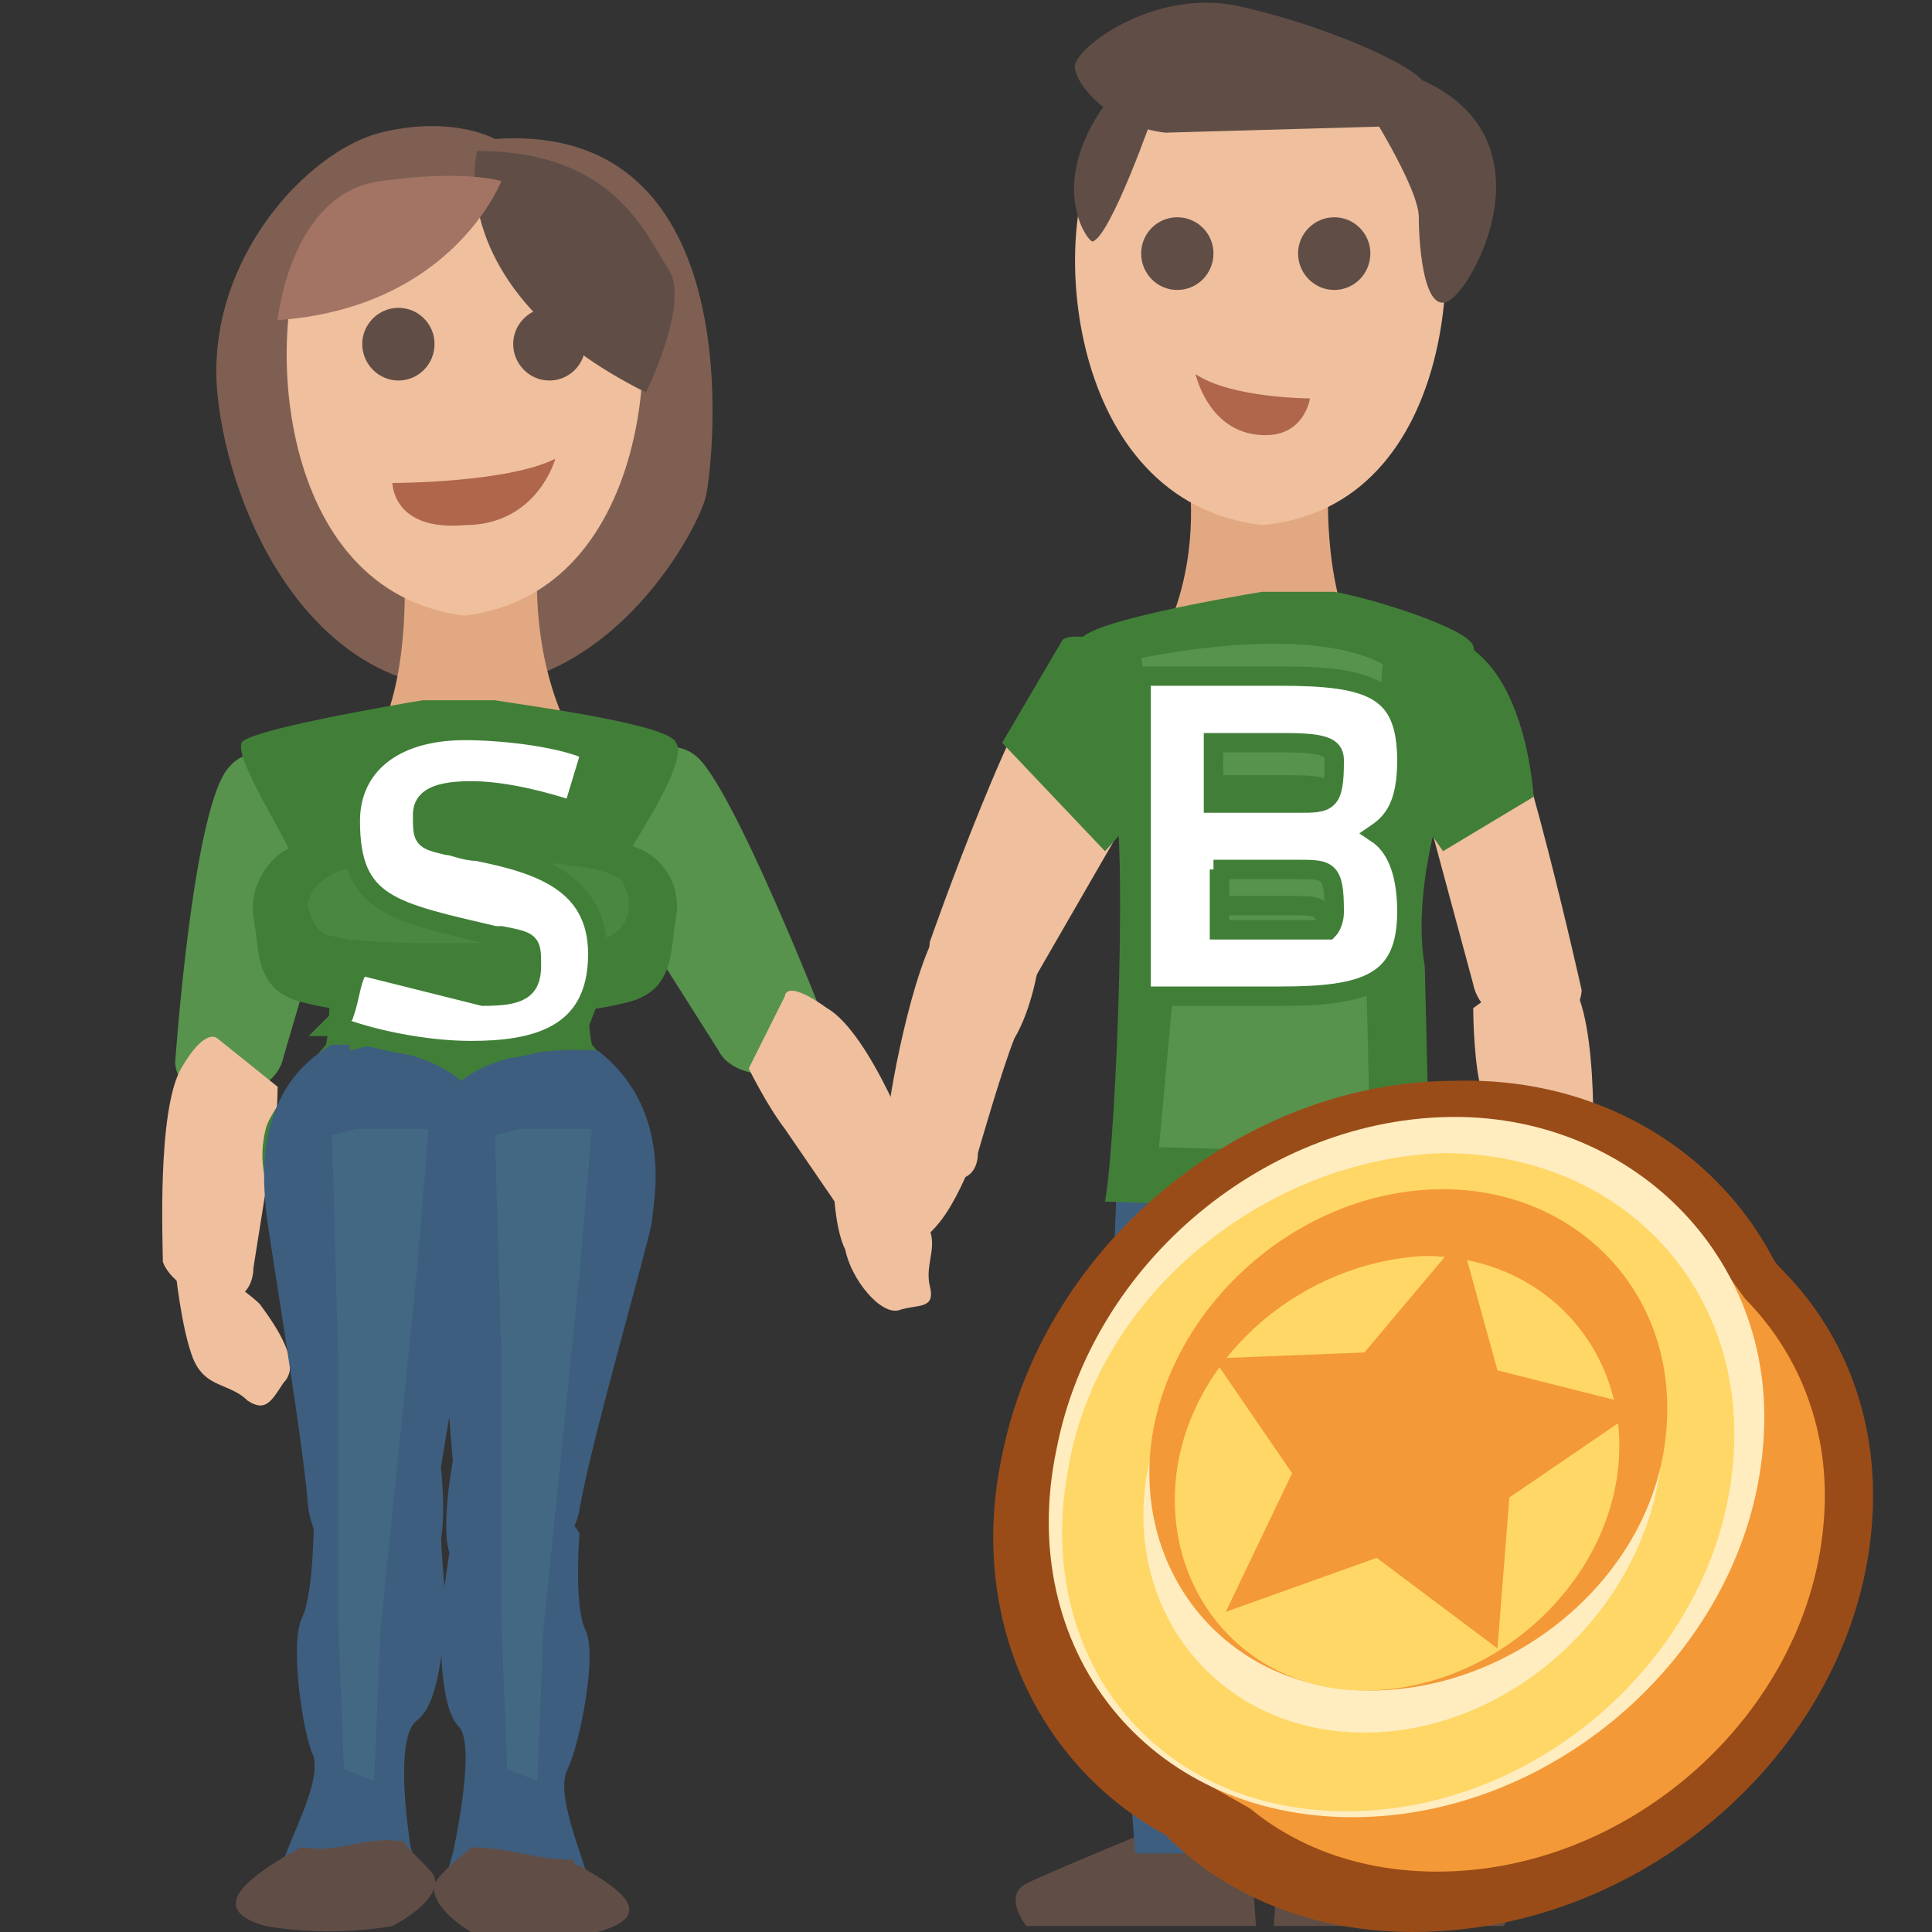 <?xml version="1.0" encoding="UTF-8"?>
<svg xmlns="http://www.w3.org/2000/svg" xmlns:xlink="http://www.w3.org/1999/xlink" width="24px" height="24px" viewBox="0 0 24 24" version="1.1">
  <rect x="0" y="0" width="24" height="24" fill="#333333" stroke="none"/>
  <defs>
    <filter id="alpha" filterUnits="objectBoundingBox" x="0%" y="0%" width="100%" height="100%">
      <feColorMatrix type="matrix" in="SourceGraphic" values="0 0 0 0 1 0 0 0 0 1 0 0 0 0 1 0 0 0 1 0"></feColorMatrix>
    </filter>
    <mask id="mask0">
      <g filter="url(#alpha)">
        <rect x="0" y="0" width="24" height="24" style="fill:rgb(0%,0%,0%);fill-opacity:0.4;stroke:none;"></rect>
      </g>
    </mask>
    <clipPath id="clip1">
      <rect x="0" y="0" width="24" height="24"></rect>
    </clipPath>
    <g id="surface5" clip-path="url(#clip1)">
      <path style=" stroke:none;fill-rule:nonzero;fill:rgb(34.118%,57.647%,30.196%);fill-opacity:1;" d="M 3.824 11.25 C 3.824 11.25 3.824 10.801 4.648 10.727 C 5.477 10.648 7.5 10.648 7.727 10.949 C 7.949 11.324 7.727 11.699 7.273 11.699 C 6.824 11.699 4.426 11.773 4.125 11.625 C 3.898 11.625 3.824 11.25 3.824 11.25 Z M 3.824 11.25 "></path>
    </g>
  </defs>
  <g id="surface1">
    <path style=" stroke:none;fill-rule:nonzero;fill:rgb(37.647%,30.588%,27.451%);fill-opacity:1;" d="M 15.898 22.801 L 15.824 23.926 L 18.676 23.926 C 18.676 23.926 18.977 23.551 18.676 23.398 C 18.375 23.25 17.102 22.727 17.102 22.727 Z M 15.523 22.801 L 15.602 23.926 L 12.75 23.926 C 12.75 23.926 12.449 23.551 12.75 23.398 C 13.051 23.25 14.324 22.727 14.324 22.727 Z M 15.523 22.801 "></path>
    <path style=" stroke:none;fill-rule:nonzero;fill:rgb(23.922%,36.863%,49.804%);fill-opacity:1;" d="M 15.898 14.477 L 15.449 18.148 L 15.602 23.023 L 14.102 23.023 L 13.727 18.148 L 13.875 14.699 Z M 15.898 14.477 "></path>
    <path style=" stroke:none;fill-rule:nonzero;fill:rgb(23.922%,36.863%,49.804%);fill-opacity:1;" d="M 15.602 14.477 L 16.051 18.148 L 15.898 23.023 L 17.398 23.023 L 17.773 18.148 L 17.625 14.699 Z M 15.602 14.477 "></path>
    <path style=" stroke:none;fill-rule:nonzero;fill:rgb(49.804%,37.255%,32.157%);fill-opacity:1;" d="M 6.148 1.727 C 6.148 1.727 5.625 1.426 4.727 1.648 C 3.824 1.875 2.551 3.227 2.699 4.875 C 2.852 6.449 3.898 8.551 5.773 8.551 C 7.648 8.551 8.699 6.523 8.773 6.148 C 8.852 5.773 9.375 1.5 6.148 1.727 Z M 6.148 1.727 "></path>
    <path style=" stroke:none;fill-rule:nonzero;fill:rgb(34.118%,57.647%,30.196%);fill-opacity:1;" d="M 8.625 9.375 C 8.102 9 7.5 9.824 7.5 9.824 C 7.273 10.051 7.199 10.5 7.199 10.5 L 7.5 10.801 L 8.926 13.051 C 9.074 13.352 9.602 13.426 9.977 13.273 C 10.352 13.125 10.273 12.75 10.273 12.75 C 10.273 12.75 9.074 9.676 8.625 9.375 Z M 2.852 9.523 C 3.227 9.074 4.051 9.676 4.051 9.676 C 4.273 9.824 4.5 10.199 4.5 10.199 L 4.273 10.574 L 3.523 13.125 C 3.449 13.5 3 13.648 2.625 13.648 C 2.176 13.574 2.176 13.199 2.176 13.199 C 2.176 13.199 2.398 9.977 2.852 9.523 Z M 2.852 9.523 "></path>
    <path style=" stroke:none;fill-rule:nonzero;fill:rgb(93.725%,74.902%,61.961%);fill-opacity:1;" d="M 2.25 13.273 C 2.551 12.75 2.699 12.898 2.699 12.898 L 3.449 13.5 C 3.449 13.5 3.449 13.949 3.375 14.324 L 3.148 15.75 C 3.148 15.898 3.074 16.125 2.852 16.125 C 2.699 16.125 2.551 16.199 2.477 16.125 C 2.398 16.051 2.102 15.898 2.023 15.676 C 2.023 15.449 1.949 13.801 2.25 13.273 Z M 2.25 13.273 "></path>
    <path style=" stroke:none;fill-rule:nonzero;fill:rgb(93.725%,74.902%,61.961%);fill-opacity:1;" d="M 2.477 15.676 C 2.477 15.676 3 15.977 3.227 16.199 C 3.449 16.5 3.75 16.949 3.523 17.176 C 3.375 17.398 3.301 17.551 3.074 17.398 C 2.852 17.176 2.551 17.25 2.398 16.875 C 2.25 16.5 2.176 15.75 2.176 15.75 Z M 2.477 15.676 "></path>
    <path style=" stroke:none;fill-rule:nonzero;fill:rgb(88.627%,65.882%,50.588%);fill-opacity:1;" d="M 5.023 7.125 C 5.023 7.125 5.102 8.477 4.648 9.227 L 7.199 9.301 C 7.199 9.301 6.602 8.477 6.676 6.977 C 6.602 7.051 5.551 7.426 5.023 7.125 Z M 5.023 7.125 "></path>
    <path style=" stroke:none;fill-rule:nonzero;fill:rgb(93.725%,74.902%,61.961%);fill-opacity:1;" d="M 7.727 3 C 7.273 2.176 6.074 2.25 5.773 2.25 C 5.551 2.25 4.352 2.176 3.824 3 C 3.301 3.977 3.375 7.352 5.773 7.648 C 8.176 7.352 8.25 3.898 7.727 3 Z M 7.727 3 "></path>
    <path style=" stroke:none;fill-rule:nonzero;fill:rgb(25.49%,49.804%,21.961%);fill-opacity:1;" d="M 7.352 12.977 C 7.199 12.227 7.5 11.102 7.727 10.727 C 7.949 10.352 8.551 9.449 8.398 9.227 C 8.324 9 6.602 8.773 6.148 8.699 L 5.25 8.699 C 4.801 8.773 3.074 9.074 3 9.227 C 2.926 9.449 3.523 10.352 3.676 10.727 C 3.898 11.102 4.199 12.148 4.051 12.977 C 4.051 12.977 3.375 13.727 3.301 14.023 C 3.227 14.324 3 15.602 5.398 15.602 L 5.852 15.602 C 8.25 15.602 8.023 14.324 7.949 14.023 C 8.023 13.727 7.352 12.977 7.352 12.977 Z M 7.352 12.977 "></path>
    <path style=" stroke:none;fill-rule:nonzero;fill:rgb(23.922%,36.863%,49.804%);fill-opacity:1;" d="M 5.324 14.551 L 5.625 18.148 C 5.625 18.148 5.398 19.352 5.699 19.426 C 6 19.5 7.051 19.574 7.199 18.75 C 7.352 17.852 8.102 15.301 8.102 15.148 C 8.102 15 8.398 13.801 7.426 13.051 C 7.426 13.051 5.102 12.824 5.324 14.551 Z M 5.324 14.551 "></path>
    <path style=" stroke:none;fill-rule:nonzero;fill:rgb(23.922%,36.863%,49.804%);fill-opacity:1;" d="M 7.352 23.477 C 7.199 22.949 6.898 22.273 7.051 21.977 C 7.199 21.676 7.426 20.551 7.273 20.25 C 7.125 19.949 7.199 19.051 7.199 19.051 C 6.824 18.375 5.625 18.824 5.625 19.051 C 5.551 19.426 5.477 20.023 5.477 20.25 C 5.477 20.477 5.477 21.227 5.699 21.449 C 5.926 21.676 5.625 23.023 5.625 23.023 C 5.625 23.023 5.551 23.25 5.477 23.625 C 5.852 23.551 6.977 23.477 7.352 23.477 Z M 7.352 23.477 "></path>
    <path style=" stroke:none;fill-rule:nonzero;fill:rgb(37.647%,30.588%,27.451%);fill-opacity:1;" d="M 7.199 23.176 C 7.125 23.176 7.125 23.102 7.125 23.102 C 6.602 23.102 6.375 22.949 5.852 22.949 C 5.773 23.023 5.477 23.25 5.398 23.398 C 5.324 23.699 5.852 24 5.852 24 C 5.852 24 6.602 24.148 7.426 24 C 8.25 23.773 7.574 23.398 7.199 23.176 Z M 7.199 23.176 "></path>
    <path style=" stroke:none;fill-rule:nonzero;fill:rgb(23.922%,36.863%,49.804%);fill-opacity:1;" d="M 6.074 14.625 L 5.477 18.227 C 5.477 18.227 5.625 19.426 5.25 19.5 C 4.875 19.574 3.898 19.574 3.824 18.676 C 3.75 17.773 3.301 15.148 3.301 15 C 3.301 14.852 3.074 13.574 4.125 12.977 C 4.125 12.977 6.449 12.898 6.074 14.625 Z M 6.074 14.625 "></path>
    <path style=" stroke:none;fill-rule:nonzero;fill:rgb(23.922%,36.863%,49.804%);fill-opacity:1;" d="M 3.449 23.324 C 3.602 22.801 3.977 22.199 3.898 21.824 C 3.75 21.523 3.602 20.398 3.75 20.102 C 3.898 19.801 3.898 18.898 3.898 18.898 C 4.352 18.301 5.477 18.75 5.477 18.977 C 5.477 19.352 5.551 19.949 5.551 20.176 C 5.477 20.398 5.477 21.148 5.176 21.375 C 4.875 21.602 5.102 22.949 5.102 22.949 C 5.102 22.949 5.176 23.176 5.25 23.551 C 4.949 23.477 3.824 23.324 3.449 23.324 Z M 3.449 23.324 "></path>
    <path style=" stroke:none;fill-rule:nonzero;fill:rgb(37.647%,30.588%,27.451%);fill-opacity:1;" d="M 3.602 23.023 C 3.676 23.023 3.676 22.949 3.75 22.949 C 4.273 23.023 4.5 22.801 5.023 22.875 C 5.023 22.949 5.398 23.25 5.398 23.324 C 5.477 23.625 4.875 23.926 4.875 23.926 C 4.875 23.926 4.125 24.074 3.301 23.926 C 2.477 23.699 3.227 23.25 3.602 23.023 Z M 3.602 23.023 "></path>
    <path style=" stroke:none;fill-rule:nonzero;fill:rgb(93.725%,74.902%,61.961%);fill-opacity:1;" d="M 10.273 12.523 C 9.75 12.148 9.75 12.375 9.75 12.375 L 9.301 13.273 C 9.301 13.273 9.523 13.727 9.75 14.023 L 10.574 15.227 C 10.648 15.375 10.801 15.523 11.023 15.449 C 11.176 15.375 11.324 15.375 11.324 15.301 C 11.398 15.227 11.551 14.926 11.477 14.699 C 11.398 14.324 10.801 12.824 10.273 12.523 Z M 10.273 12.523 "></path>
    <path style=" stroke:none;fill-rule:nonzero;fill:rgb(93.725%,74.902%,61.961%);fill-opacity:1;" d="M 10.352 14.625 C 10.352 14.625 10.352 15.227 10.5 15.523 C 10.574 15.898 10.949 16.352 11.176 16.273 C 11.398 16.199 11.625 16.273 11.551 15.977 C 11.477 15.676 11.699 15.449 11.477 15.148 C 11.25 14.852 10.648 14.398 10.648 14.398 Z M 10.352 14.625 "></path>
    <path style=" stroke:none;fill-rule:nonzero;fill:rgb(37.647%,30.588%,27.451%);fill-opacity:1;" d="M 7.273 4.273 C 7.273 4.027 7.074 3.824 6.824 3.824 C 6.578 3.824 6.375 4.027 6.375 4.273 C 6.375 4.523 6.578 4.727 6.824 4.727 C 7.074 4.727 7.273 4.523 7.273 4.273 Z M 7.273 4.273 "></path>
    <path style=" stroke:none;fill-rule:nonzero;fill:rgb(37.647%,30.588%,27.451%);fill-opacity:1;" d="M 5.398 4.273 C 5.398 4.027 5.199 3.824 4.949 3.824 C 4.703 3.824 4.5 4.027 4.5 4.273 C 4.5 4.523 4.703 4.727 4.949 4.727 C 5.199 4.727 5.398 4.523 5.398 4.273 Z M 5.398 4.273 "></path>
    <path style=" stroke:none;fill-rule:nonzero;fill:rgb(25.49%,49.804%,21.961%);fill-opacity:1;" d="M 7.574 12.074 L 7.199 13.051 C 7.199 13.051 5.926 12.602 4.352 13.051 L 4.199 12.148 L 4.352 11.551 C 4.352 11.551 5.023 11.102 7.273 11.398 Z M 7.574 12.074 "></path>
    <path style=" stroke:none;fill-rule:nonzero;fill:rgb(25.49%,49.804%,21.961%);fill-opacity:1;" d="M 6.074 11.324 L 6.676 10.875 C 6.898 10.727 7.5 10.5 7.801 10.5 C 8.176 10.574 8.477 10.949 8.398 11.398 C 8.324 11.773 8.398 12.301 7.801 12.449 C 7.199 12.602 7.125 12.523 6.898 12.449 C 6.602 12.375 6.227 11.926 6.074 11.324 Z M 5.477 11.324 L 4.875 10.875 C 4.648 10.727 4.051 10.5 3.75 10.5 C 3.449 10.5 3.074 10.949 3.148 11.398 C 3.227 11.773 3.148 12.301 3.75 12.449 C 4.352 12.602 4.426 12.523 4.648 12.449 C 4.949 12.375 5.324 11.926 5.477 11.324 Z M 5.477 11.324 "></path>
    <path style=" stroke:none;fill-rule:nonzero;fill:rgb(68.627%,40%,29.412%);fill-opacity:1;" d="M 4.875 6 C 4.875 6 6.301 6 6.898 5.699 C 6.898 5.699 6.676 6.523 5.773 6.523 C 4.875 6.602 4.875 6 4.875 6 Z M 4.875 6 "></path>
    <path style=" stroke:none;fill-rule:nonzero;fill:rgb(37.647%,30.588%,27.451%);fill-opacity:1;" d="M 5.926 1.875 C 5.926 1.875 5.477 3.602 8.023 4.875 C 8.023 4.875 8.551 3.824 8.324 3.375 C 8.023 2.926 7.648 1.875 5.926 1.875 Z M 5.926 1.875 "></path>
    <path style=" stroke:none;fill-rule:nonzero;fill:rgb(63.922%,45.49%,39.216%);fill-opacity:1;" d="M 6.227 2.25 C 6.227 2.25 5.625 3.824 3.449 3.977 C 3.449 3.977 3.602 2.398 4.727 2.25 C 5.773 2.102 6.227 2.25 6.227 2.25 Z M 6.227 2.25 "></path>
    <path style=" stroke:none;fill-rule:nonzero;fill:rgb(93.725%,74.902%,61.961%);fill-opacity:1;" d="M 13.199 8.102 C 13.727 7.727 14.324 8.625 14.324 8.625 C 14.551 8.852 14.625 9.301 14.625 9.301 L 14.324 9.602 L 12.898 12.074 C 12.75 12.375 12.227 12.449 11.852 12.301 C 11.477 12.148 11.551 11.699 11.551 11.699 C 11.551 11.699 12.676 8.477 13.199 8.102 Z M 18.523 8.398 C 18.148 7.875 17.773 8.477 17.773 8.477 C 17.551 8.625 17.324 9.074 17.324 9.074 L 17.551 9.449 L 18.301 12.227 C 18.375 12.602 18.824 12.824 19.199 12.75 C 19.648 12.676 19.648 12.301 19.648 12.301 C 19.648 12.301 18.898 8.926 18.523 8.398 Z M 18.523 8.398 "></path>
    <path style=" stroke:none;fill-rule:nonzero;fill:rgb(93.725%,74.902%,61.961%);fill-opacity:1;" d="M 19.574 12.301 C 19.273 11.773 19.125 11.926 19.125 11.926 L 18.301 12.523 C 18.301 12.523 18.301 13.051 18.375 13.426 C 18.449 13.801 18.602 15 18.602 15 C 18.602 15.227 18.676 15.375 18.898 15.449 C 19.051 15.449 19.199 15.523 19.273 15.449 C 19.352 15.375 19.648 15.227 19.727 14.926 C 19.801 14.699 19.875 12.898 19.574 12.301 Z M 19.574 12.301 "></path>
    <path style=" stroke:none;fill-rule:nonzero;fill:rgb(93.725%,74.902%,61.961%);fill-opacity:1;" d="M 19.352 14.926 C 19.352 14.926 18.824 15.227 18.602 15.523 C 18.375 15.824 18.074 16.352 18.301 16.574 C 18.449 16.801 18.523 17.023 18.75 16.801 C 18.977 16.574 19.273 16.648 19.426 16.273 C 19.574 15.898 19.648 15.074 19.648 15.074 Z M 19.352 14.926 "></path>
    <path style=" stroke:none;fill-rule:nonzero;fill:rgb(88.627%,65.882%,50.588%);fill-opacity:1;" d="M 16.5 6.074 C 16.5 6.074 16.426 7.426 16.949 8.176 L 14.25 8.25 C 14.25 8.25 14.926 7.426 14.773 5.926 C 14.852 5.926 15.898 6.301 16.5 6.074 Z M 16.5 6.074 "></path>
    <path style=" stroke:none;fill-rule:nonzero;fill:rgb(93.725%,74.902%,61.961%);fill-opacity:1;" d="M 13.648 1.875 C 14.176 1.051 15.449 1.125 15.676 1.125 C 15.898 1.125 17.25 0.977 17.699 1.875 C 18.227 2.852 18.148 6.301 15.676 6.523 C 13.199 6.227 13.051 2.773 13.648 1.875 Z M 13.648 1.875 "></path>
    <path style=" stroke:none;fill-rule:nonzero;fill:rgb(25.49%,49.804%,21.961%);fill-opacity:1;" d="M 17.773 15.074 L 17.699 12 C 17.551 11.176 17.852 9.977 18.074 9.602 C 18.301 9.227 18.375 8.324 18.301 8.023 C 18.227 7.801 17.023 7.426 16.574 7.352 L 15.676 7.352 C 15.227 7.426 13.5 7.727 13.426 7.949 C 13.352 8.176 13.574 9.301 13.801 9.676 C 14.023 10.051 13.875 14.102 13.727 14.926 Z M 17.773 15.074 "></path>
    <path style=" stroke:none;fill-rule:nonzero;fill:rgb(93.725%,74.902%,61.961%);fill-opacity:1;" d="M 11.699 11.477 C 12.074 11.023 12.227 11.176 12.227 11.176 L 12.898 12 C 12.898 12 12.824 12.523 12.602 12.898 C 12.449 13.273 12.148 14.324 12.148 14.324 C 12.148 14.551 12 14.699 11.773 14.625 C 11.625 14.625 11.477 14.625 11.398 14.551 C 11.324 14.477 11.102 14.25 11.023 13.949 C 11.023 13.727 11.324 12 11.699 11.477 Z M 11.699 11.477 "></path>
    <path style=" stroke:none;fill-rule:nonzero;fill:rgb(93.725%,74.902%,61.961%);fill-opacity:1;" d="M 12.148 14.25 C 12.148 14.25 11.926 14.852 11.699 15.148 C 11.477 15.449 11.023 15.75 10.801 15.676 C 10.574 15.523 10.352 15.523 10.5 15.148 C 10.648 14.852 10.5 14.551 10.875 14.324 C 11.25 14.102 11.926 13.949 11.926 13.949 Z M 12.148 14.25 "></path>
    <path style=" stroke:none;fill-rule:nonzero;fill:rgb(37.647%,30.588%,27.451%);fill-opacity:1;" d="M 15.074 3.148 C 15.074 2.902 14.875 2.699 14.625 2.699 C 14.375 2.699 14.176 2.902 14.176 3.148 C 14.176 3.398 14.375 3.602 14.625 3.602 C 14.875 3.602 15.074 3.398 15.074 3.148 Z M 15.074 3.148 "></path>
    <path style=" stroke:none;fill-rule:nonzero;fill:rgb(37.647%,30.588%,27.451%);fill-opacity:1;" d="M 17.023 3.148 C 17.023 2.902 16.824 2.699 16.574 2.699 C 16.328 2.699 16.125 2.902 16.125 3.148 C 16.125 3.398 16.328 3.602 16.574 3.602 C 16.824 3.602 17.023 3.398 17.023 3.148 Z M 17.023 3.148 "></path>
    <path style=" stroke:none;fill-rule:nonzero;fill:rgb(68.627%,40%,29.412%);fill-opacity:1;" d="M 16.273 4.949 C 16.273 4.949 15.301 4.949 14.852 4.648 C 14.852 4.648 15 5.324 15.602 5.398 C 16.199 5.477 16.273 4.949 16.273 4.949 Z M 16.273 4.949 "></path>
    <use xlink:href="#surface5" mask="url(#mask0)"></use>
    <path style=" stroke:none;fill-rule:nonzero;fill:rgb(37.647%,30.588%,27.451%);fill-opacity:1;" d="M 17.102 1.574 L 14.477 1.648 C 13.801 1.574 13.352 1.051 13.352 0.824 C 13.352 0.602 14.324 -0.148 15.375 0.074 C 16.426 0.301 17.625 0.824 17.699 1.051 C 17.773 1.352 17.398 1.574 17.102 1.574 Z M 17.102 1.574 "></path>
    <path style=" stroke:none;fill-rule:nonzero;fill:rgb(37.647%,30.588%,27.451%);fill-opacity:1;" d="M 16.949 1.273 C 16.949 1.273 17.625 2.324 17.625 2.699 C 17.625 3.074 17.699 4.051 18.074 3.676 C 18.449 3.301 19.199 1.648 17.625 0.977 C 17.699 1.051 17.023 1.125 16.949 1.273 Z M 14.324 1.426 C 14.324 1.426 13.801 2.926 13.574 3 C 13.5 3 12.977 2.25 13.801 1.199 Z M 14.324 1.426 "></path>
    <path style=" stroke:none;fill-rule:nonzero;fill:rgb(25.49%,49.804%,21.961%);fill-opacity:1;" d="M 15.074 9.074 L 13.727 10.574 L 12.449 9.227 L 13.199 7.949 C 13.352 7.801 14.398 8.102 14.398 8.102 Z M 16.875 9.074 L 17.926 10.574 L 19.051 9.898 C 19.051 9.898 18.977 8.477 18.227 8.023 C 18 7.875 17.625 8.102 17.625 8.102 Z M 16.875 9.074 "></path>
    <path style=" stroke:none;fill-rule:nonzero;fill:rgb(34.118%,57.647%,30.196%);fill-opacity:1;" d="M 14.176 8.176 C 14.176 8.176 16.199 7.727 17.176 8.25 L 16.949 11.102 L 17.023 14.324 L 14.398 14.25 L 14.699 10.949 Z M 14.176 8.176 "></path>
    <path style=" stroke:none;fill-rule:nonzero;fill:rgb(25.882%,40.784%,51.765%);fill-opacity:1;" d="M 6.449 14.023 L 7.352 14.023 L 7.199 15.824 L 6.75 20.25 L 6.676 22.125 L 6.301 21.977 L 6.227 20.102 L 6.227 16.801 L 6.148 14.102 Z M 4.426 14.023 L 5.324 14.023 L 5.176 15.824 L 4.727 20.25 L 4.648 22.125 L 4.273 21.977 L 4.199 20.102 L 4.199 16.801 L 4.125 14.102 Z M 4.426 14.023 "></path>
    <path style="fill:none;stroke-width:0.321;stroke-linecap:butt;stroke-linejoin:miter;stroke:rgb(25.49%,49.804%,21.961%);stroke-opacity:1;stroke-miterlimit:10;" d="M 21.901 16 C 22 16 22 16 22 15.698 C 22 15 21.901 15 21.401 15 L 20 15 L 20 16 L 21.198 16 C 21.599 16.099 21.802 16.099 21.901 16 Z M 22 13.302 C 22 13 21.901 13 21.198 13 L 20 13 L 20 14 L 21.302 14 C 21.901 14 22 14 22 13.302 Z M 22 13.302 " transform="matrix(0.75,0,0,0.75,0,0)"></path>
    <path style="fill-rule:nonzero;fill:rgb(100%,100%,100%);fill-opacity:1;stroke-width:0.321;stroke-linecap:butt;stroke-linejoin:miter;stroke:rgb(25.49%,49.804%,21.961%);stroke-opacity:1;stroke-miterlimit:10;" d="M 7.901 14.099 C 7.698 14.099 7.5 14 7.401 14 C 7 13.901 7 13.901 7 13.5 C 7 13.302 7.099 13.099 7.802 13.099 C 8.401 13.099 9.099 13.302 9.401 13.401 L 9.5 13.401 L 9.802 12.401 L 9.698 12.401 C 9.198 12.198 8.302 12.099 7.698 12.099 C 6.5 12.099 5.802 12.698 5.802 13.599 C 5.802 15 6.5 15.099 8.198 15.5 L 8.302 15.5 C 8.802 15.599 8.802 15.599 8.802 16 C 8.802 16.401 8.599 16.5 8 16.5 L 6 16 L 5.901 16 L 5.901 16.099 C 5.802 16.302 5.802 16.5 5.698 16.802 L 5.5 17 L 5.599 17 C 6.099 17.198 7 17.401 7.802 17.401 C 8.802 17.401 9.901 17.198 9.901 15.802 C 9.901 14.599 8.901 14.302 7.901 14.099 Z M 22.802 13.802 C 23.099 13.599 23.302 13.302 23.302 12.599 C 23.302 11.401 22.698 11.198 21.198 11.198 L 18.901 11.198 L 18.901 16.5 L 21.198 16.5 C 22.599 16.5 23.302 16.302 23.302 15.099 C 23.302 14.401 23.099 14 22.802 13.802 Z M 20.099 14.401 L 21.5 14.401 C 22 14.401 22.099 14.401 22.099 15.099 C 22.099 15.302 22 15.401 22 15.401 L 20.198 15.401 L 20.198 14.401 Z M 20.099 13.302 L 20.099 12.302 L 21.302 12.302 C 22 12.302 22.099 12.401 22.099 12.599 C 22.099 13.302 22 13.302 21.5 13.302 Z M 20.099 13.302 " transform="matrix(0.75,0,0,0.75,0,0)"></path>
    <path style=" stroke:none;fill-rule:nonzero;fill:rgb(60.392%,29.804%,9.412%);fill-opacity:1;" d="M 14.102 21.977 L 13.875 22.352 L 15.148 23.176 L 22.352 16.051 L 21.148 14.551 Z M 14.102 21.977 "></path>
    <path style=" stroke:none;fill-rule:nonzero;fill:rgb(60.392%,29.804%,9.412%);fill-opacity:1;" d="M 22.5 18.074 C 22.273 20.926 19.648 23.324 16.648 23.324 C 13.727 23.324 11.852 20.852 12.449 18.074 C 12.977 15.449 15.449 13.426 18.074 13.426 C 20.699 13.352 22.727 15.375 22.5 18.074 Z M 22.5 18.074 "></path>
    <path style=" stroke:none;fill-rule:nonzero;fill:rgb(60.392%,29.804%,9.412%);fill-opacity:1;" d="M 23.25 18.977 C 23.023 21.676 20.477 24 17.551 24 C 14.699 24 12.898 21.676 13.426 19.051 C 13.949 16.574 16.352 14.625 18.898 14.551 C 21.523 14.477 23.477 16.426 23.25 18.977 Z M 23.25 18.977 "></path>
    <path style=" stroke:none;fill-rule:nonzero;fill:rgb(95.686%,60%,21.569%);fill-opacity:1;" d="M 14.926 22.125 L 16.125 22.801 L 22.051 16.648 L 21.074 15.301 Z M 14.926 22.125 "></path>
    <path style=" stroke:none;fill-rule:nonzero;fill:rgb(95.686%,60%,21.569%);fill-opacity:1;" d="M 22.648 18.977 C 22.426 21.301 20.25 23.25 17.852 23.25 C 15.449 23.25 13.949 21.301 14.398 18.977 C 14.773 16.801 16.875 15.148 19.051 15.074 C 21.227 15.074 22.875 16.801 22.648 18.977 Z M 22.648 18.977 "></path>
    <path style=" stroke:none;fill-rule:nonzero;fill:rgb(100%,92.941%,75.294%);fill-opacity:1;" d="M 21.898 18 C 21.676 20.477 19.352 22.574 16.801 22.574 C 14.25 22.574 12.602 20.477 13.125 18 C 13.574 15.676 15.75 13.875 18.074 13.875 C 20.324 13.875 22.125 15.676 21.898 18 Z M 21.898 18 "></path>
    <path style=" stroke:none;fill-rule:nonzero;fill:rgb(100%,84.314%,40%);fill-opacity:1;" d="M 21.523 18.227 C 21.301 20.551 19.125 22.5 16.727 22.5 C 14.324 22.5 12.824 20.551 13.273 18.227 C 13.648 16.051 15.75 14.398 17.926 14.324 C 20.176 14.324 21.75 16.051 21.523 18.227 Z M 21.523 18.227 "></path>
    <path style=" stroke:none;fill-rule:nonzero;fill:rgb(100%,92.941%,75.294%);fill-opacity:1;" d="M 20.625 18.227 C 20.398 20.023 18.75 21.523 16.949 21.523 C 15.148 21.523 13.949 20.023 14.25 18.301 C 14.551 16.574 16.125 15.301 17.852 15.227 C 19.574 15.148 20.773 16.5 20.625 18.227 Z M 20.625 18.227 "></path>
    <path style=" stroke:none;fill-rule:nonzero;fill:rgb(95.686%,60%,21.569%);fill-opacity:1;" d="M 20.699 17.773 C 20.551 19.574 18.824 21 17.023 21 C 15.227 21 14.023 19.5 14.324 17.773 C 14.625 16.125 16.199 14.773 17.926 14.773 C 19.574 14.773 20.852 16.051 20.699 17.773 Z M 20.699 17.773 "></path>
    <path style=" stroke:none;fill-rule:nonzero;fill:rgb(100%,84.314%,40%);fill-opacity:1;" d="M 20.102 18.227 C 19.949 19.727 18.523 21 16.949 21 C 15.449 21 14.398 19.727 14.625 18.227 C 14.852 16.801 16.199 15.676 17.699 15.602 C 19.199 15.602 20.25 16.801 20.102 18.227 Z M 20.102 18.227 "></path>
    <path style=" stroke:none;fill-rule:nonzero;fill:rgb(95.686%,60%,21.569%);fill-opacity:1;" d="M 18.148 15.375 L 18.602 17.023 L 20.398 17.477 L 18.75 18.602 L 18.602 20.477 L 17.102 19.352 L 15.227 20.023 L 16.051 18.301 L 15.074 16.875 L 16.949 16.801 Z M 18.148 15.375 "></path>
  </g>
</svg>
